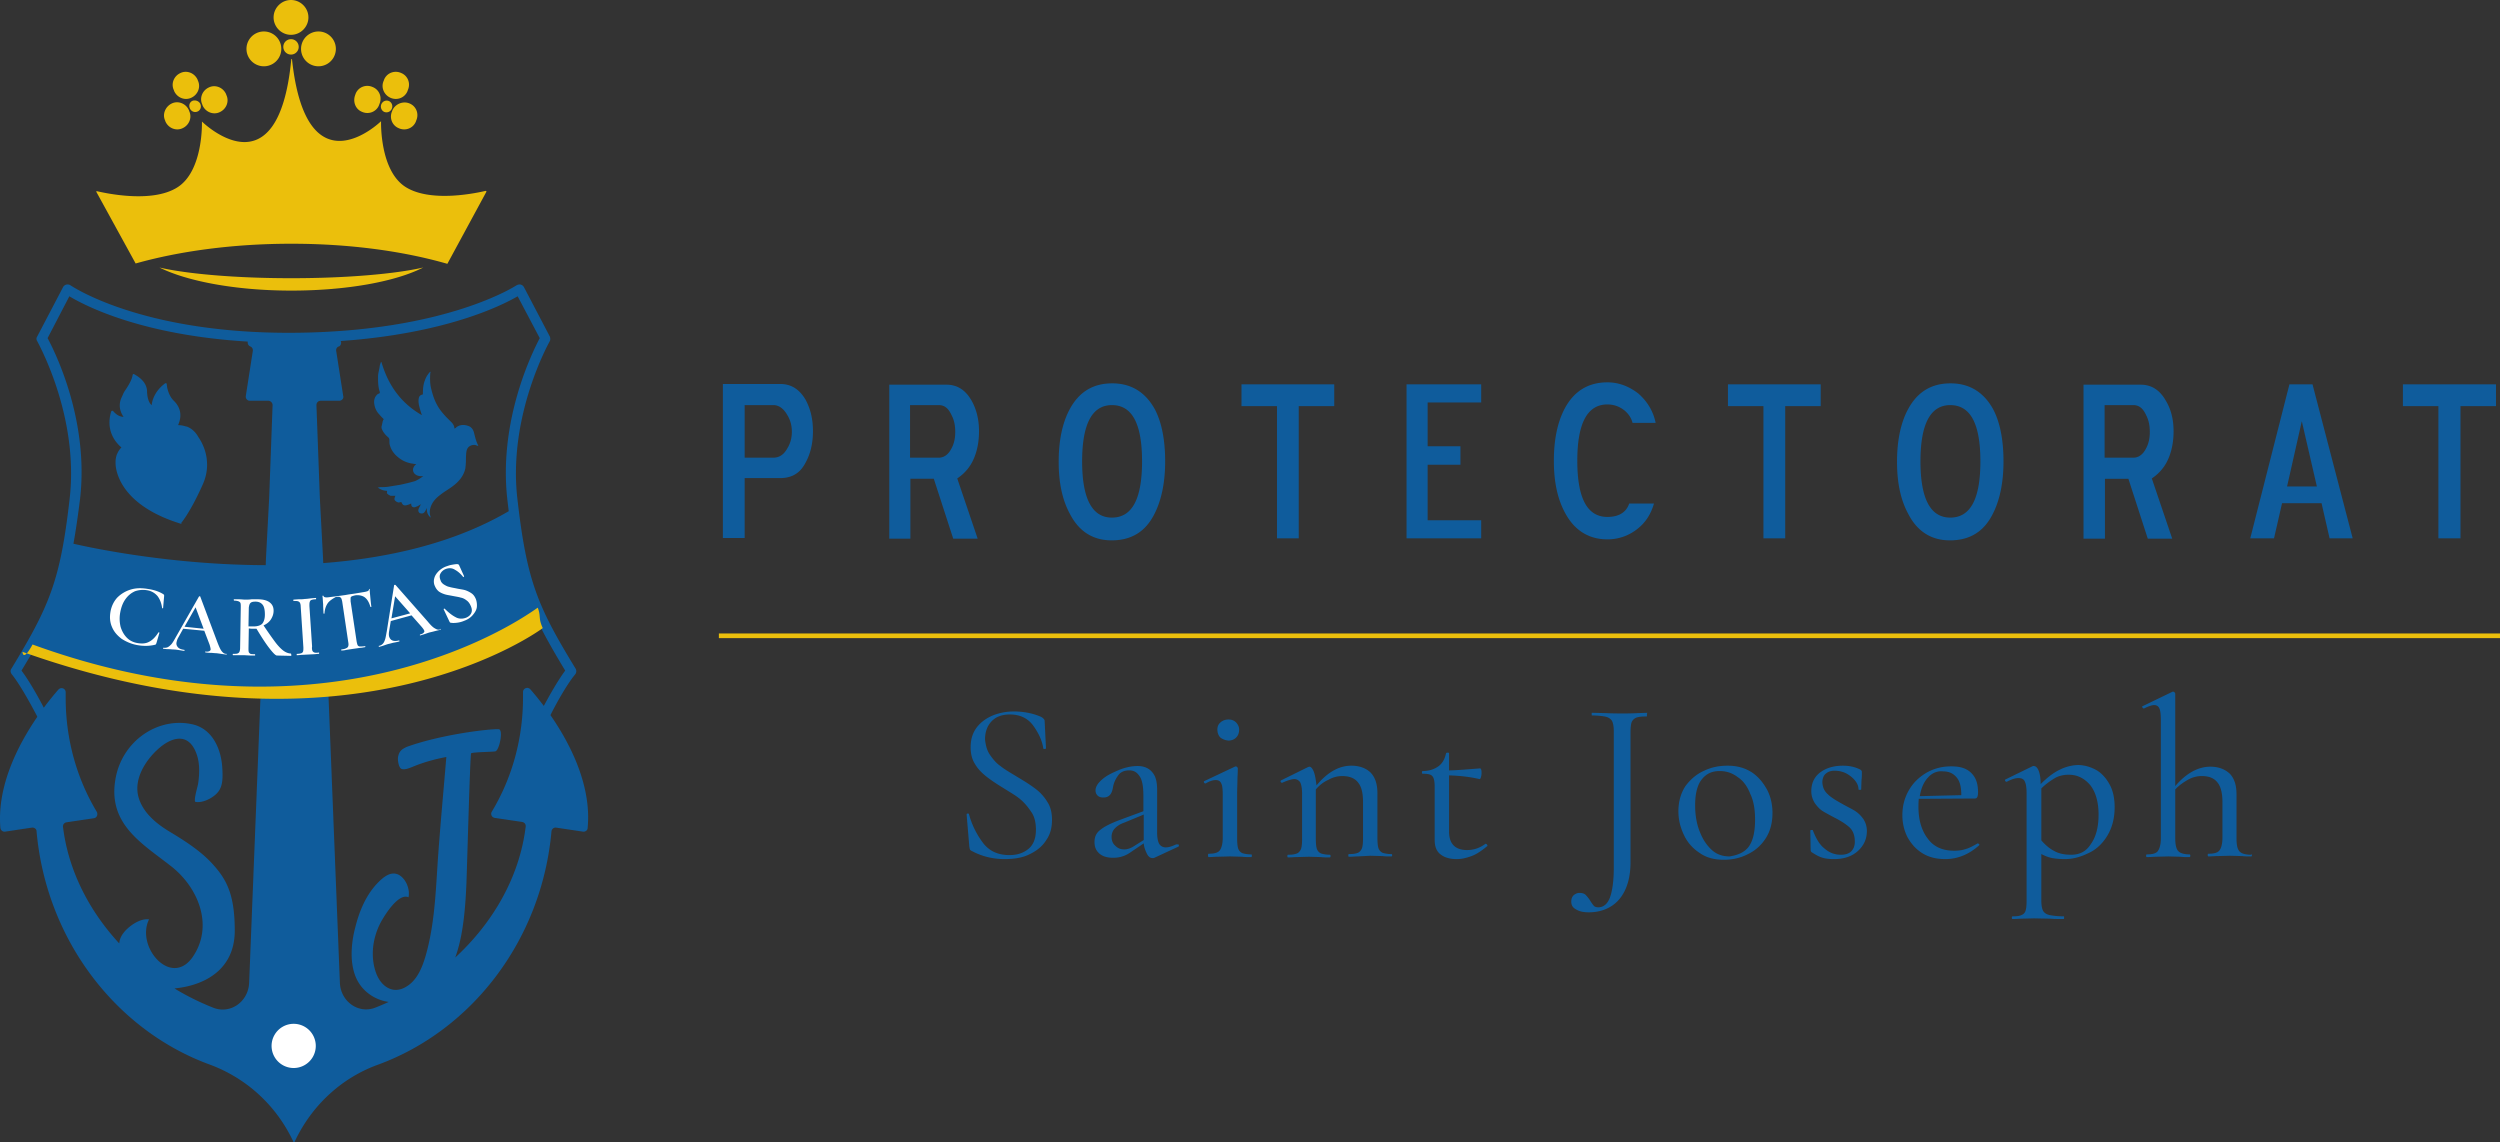 <svg xmlns="http://www.w3.org/2000/svg" width="600" height="274.16" viewBox="0 0 600 274.16"><rect x="0" y="0" width="600" height="274.16" fill="#333333" stroke="none"/><path d="M187.314 92.163h-13.82v36.962h5.222v-14.383h8.518c2.41 0 4.339-.884 5.624-2.893 1.447-2.25 2.25-4.981 2.25-8.356 0-2.893-.562-5.303-1.768-7.553-1.446-2.491-3.455-3.777-6.026-3.777zm1.607 15.508c-.803 1.446-1.928 2.17-3.294 2.17h-6.91V97.225h6.91c1.285 0 2.41.804 3.294 2.33.804 1.286 1.125 2.652 1.125 4.099 0 1.366-.321 2.732-1.125 4.017zm40.819 7.151c1.687-1.124 3.053-2.651 3.937-4.66.884-2.009 1.286-4.259 1.286-6.67 0-2.892-.643-5.302-1.768-7.311-1.446-2.571-3.455-3.857-6.026-3.857h-13.74v36.962h5.062v-14.383h5.624l4.66 14.383h5.866l-4.901-14.464zm-1.366-7.231c-.723 1.446-1.768 2.25-3.054 2.25h-6.91V97.225h6.91c1.366 0 2.33.804 3.054 2.411.643 1.205.884 2.571.884 4.018 0 1.446-.241 2.732-.884 3.937zm48.693 15.749c1.687-3.295 2.571-7.553 2.571-12.615 0-5.063-.803-9.24-2.41-12.375-2.25-4.178-5.705-6.347-10.285-6.347-4.66 0-8.036 2.089-10.285 6.347-1.688 3.214-2.572 7.393-2.572 12.455 0 4.901.804 9 2.652 12.454 2.17 4.259 5.544 6.428 10.044 6.428 4.66 0 8.115-2.008 10.285-6.347zm-17.356-12.615c0-9 2.41-13.5 7.151-13.5 4.821 0 7.232 4.42 7.232 13.5s-2.41 13.499-7.232 13.499c-4.74 0-7.151-4.5-7.151-13.5zm51.987 18.48V97.467h8.518v-5.223h-22.258v5.223h8.518v31.738h5.222zm43.792-4.339h-12.856v-13.338h7.874v-4.42h-7.874V96.584h12.856v-4.34h-17.918v36.962h17.918v-4.339zm30.293-27.801c1.366 0 2.651.402 3.776 1.205 1.125.804 1.928 1.928 2.25 3.214h5.544c-.562-2.732-1.928-5.062-4.098-6.99-2.25-1.768-4.74-2.732-7.472-2.732-4.58 0-8.036 2.089-10.285 6.347-1.688 3.214-2.572 7.393-2.572 12.455 0 4.901.804 9 2.652 12.454 2.25 4.259 5.705 6.428 10.205 6.428 2.57 0 4.981-.803 7.07-2.41 2.01-1.527 3.375-3.616 4.098-6.187h-5.946c-.723 2.17-2.57 3.214-5.222 3.214-4.822 0-7.232-4.42-7.232-13.5 0-8.999 2.41-13.498 7.232-13.498zm51.184-4.821h-22.258v5.223h8.517v31.738h5.223V97.467h8.518v-5.223zm31.176-.241c-4.66 0-8.035 2.089-10.285 6.347-1.687 3.214-2.571 7.393-2.571 12.455 0 4.901.803 9 2.651 12.454 2.17 4.259 5.545 6.428 10.044 6.428 4.66 0 8.116-2.008 10.285-6.347 1.688-3.295 2.572-7.553 2.572-12.615 0-5.063-.804-9.24-2.411-12.375-2.25-4.178-5.705-6.347-10.285-6.347zm-.08 32.22c-4.741 0-7.152-4.5-7.152-13.498s2.41-13.5 7.152-13.5c4.82 0 7.231 4.42 7.231 13.5s-2.41 13.499-7.231 13.499zm53.273 5.063l-4.902-14.464c1.688-1.124 3.054-2.651 3.938-4.66.883-2.009 1.285-4.259 1.285-6.67 0-2.892-.643-5.302-1.848-7.311-1.446-2.571-3.455-3.857-6.026-3.857h-13.74v36.962h5.142v-14.383h5.625l4.66 14.383h5.866zm-9.321-19.445h-6.91V97.225h6.91c1.366 0 2.33.804 3.053 2.411.643 1.205.884 2.571.884 4.018 0 1.446-.24 2.732-.884 3.937-.723 1.446-1.767 2.25-3.053 2.25zm37.444-17.597l-9.401 36.961h5.705l1.928-8.437h9.482l1.928 8.437h5.544l-9.642-36.961h-5.544zm-.563 24.507l3.536-15.669 3.616 15.669h-7.152zm27.802-24.507v5.223h8.517v31.738h5.303V97.467h8.518v-5.223h-22.338zm-328.076 97.145c-1.044-.804-2.49-1.768-4.419-2.893-1.687-1.044-3.134-1.848-4.098-2.652-.964-.642-1.768-1.607-2.49-2.651-.724-1.045-1.045-2.25-1.206-3.696 0-1.768.482-3.214 1.527-4.34.964-1.044 2.41-1.687 4.419-1.687 2.41 0 4.259.884 5.544 2.572 1.286 1.767 2.17 3.535 2.491 5.544 0 .16.16.16.321.16.241 0 .322-.08.322-.24l-.322-6.509c0-.321-.401-.723-.883-.964-2.01-.884-4.26-1.286-6.509-1.286-1.768 0-3.455.322-5.062.964-1.527.643-2.893 1.607-3.857 2.893-.964 1.286-1.446 2.812-1.446 4.74 0 1.528.321 2.894 1.044 4.018.643 1.125 1.607 2.09 2.491 2.813.884.723 2.25 1.687 4.098 2.812 1.768 1.125 3.214 1.928 4.259 2.812 1.044.884 1.848 1.848 2.651 3.054.804 1.125 1.125 2.651 1.125 4.258 0 2.17-.642 3.697-1.848 4.66-1.205.965-2.651 1.447-4.5 1.447-2.651 0-4.74-.884-6.267-2.812a20.346 20.346 0 0 1-3.455-6.99c0-.162-.16-.162-.321-.162s-.241.08-.241.241l.642 7.634c.08.402.08.562.161.723 0 .08.16.241.321.321 2.33 1.286 5.063 2.01 7.955 2.01 2.33 0 4.42-.322 6.107-1.206 1.687-.804 3.053-1.928 3.937-3.375.964-1.366 1.366-2.973 1.366-4.82 0-1.688-.321-3.135-1.125-4.34a11.12 11.12 0 0 0-2.732-3.053zm34.07 13.258h-.402c-1.045.482-1.768.723-2.491.723-.723 0-1.286-.322-1.607-.884-.322-.562-.482-1.527-.482-2.732V189.55c0-1.848-.322-3.294-1.206-4.258-.803-.964-2.008-1.447-3.455-1.447-1.205 0-2.732.242-4.339.884-1.526.643-2.973 1.286-4.098 2.25-1.044.884-1.687 1.768-1.687 2.732 0 .482.16.884.482 1.205.321.322.723.483 1.446.483 1.286 0 2.01-.804 2.25-2.411a6.657 6.657 0 0 1 1.205-2.812c.563-.884 1.527-1.286 2.732-1.286 1.125 0 1.849.482 2.491 1.446.643.965.884 2.572.884 4.741v3.616l-5.865 2.17c-2.09.803-3.536 1.526-4.5 2.33-.964.723-1.366 1.687-1.366 2.892 0 1.125.321 2.01 1.125 2.732.803.723 1.928 1.045 3.294 1.045.804 0 1.527-.08 2.25-.322.804-.24 1.527-.642 2.41-1.285l2.733-1.848c.08 1.044.482 1.928.803 2.57.321.644.804.965 1.286.965.16 0 .321 0 .482-.08l5.705-2.652c.16-.08.16-.16.16-.321 0-.16-.08-.241-.24-.241zm-8.196-1.045l-2.17 1.366c-.964.643-1.768.884-2.49.884-.885 0-1.527-.241-2.17-.884-.643-.562-.884-1.285-.884-2.17 0-.803.321-1.526.803-2.008.563-.563 1.286-1.045 2.25-1.366l4.66-1.929v6.107zm20.329-23.864c.803 0 1.446-.322 1.848-.723.482-.483.723-1.125.723-1.929 0-.643-.322-1.285-.723-1.687-.482-.482-1.045-.723-1.848-.723-.804 0-1.527.321-1.929.723-.482.402-.723.964-.723 1.687 0 .884.321 1.527.723 1.929a3.733 3.733 0 0 0 1.929.723zm5.463 27.32c-.964 0-1.687-.161-2.169-.322a1.9 1.9 0 0 1-.964-1.125c-.161-.482-.241-1.366-.241-2.41v-10.286c0-1.687.08-3.133.08-4.339.08-1.205.08-1.928.08-2.169 0-.08-.08-.241-.16-.321-.08-.08-.241-.161-.322-.161l-.24.08-7.313 3.455c-.08 0-.16.161-.08.322.08.16.16.24.321.24h.08c.965-.562 1.768-.803 2.411-.803s1.125.241 1.366.884c.241.482.322 1.446.322 2.732v10.205c0 1.526-.322 2.571-.724 3.053-.401.563-1.285.804-2.651.804-.08 0-.16.08-.16.321 0 .321.08.402.08.482.883 0 1.606-.08 2.089-.08l3.133-.08 2.893.08c.562.08 1.205.08 2.17.08.08 0 .16-.08.16-.321s-.08-.322-.16-.322zm33.668-.08c-.964 0-1.688-.162-2.17-.322a1.9 1.9 0 0 1-.964-1.125c-.16-.482-.241-1.366-.241-2.41v-10.688c0-2.17-.482-3.776-1.607-4.981-1.045-1.045-2.652-1.688-4.66-1.688-2.893 0-5.705 1.527-8.357 4.741-.16-1.366-.321-2.41-.643-3.294-.321-.804-.723-1.206-1.044-1.206l-.322.08-6.508 3.215c-.08.08-.161.16-.08.321.08.16.16.241.32.241h.081c1.366-.643 2.41-.884 2.893-.884.643 0 1.205.402 1.446.884.241.563.402 1.446.402 2.652v10.767c0 1.125-.08 1.928-.241 2.41-.16.482-.563.965-.964 1.125-.563.241-1.206.322-2.17.322-.08 0-.16.08-.16.321s.08.322.16.322c.884 0 1.607-.08 2.09-.08l2.892-.081 2.893.08c.562.08 1.205.08 2.17.08.08 0 .16-.08.16-.32s-.08-.322-.16-.322c-.965 0-1.688-.161-2.17-.322a1.9 1.9 0 0 1-.965-1.125c-.16-.482-.24-1.366-.24-2.41v-11.812c.883-1.044 1.928-1.848 3.053-2.33a6.558 6.558 0 0 1 3.294-.884c1.687 0 2.973.482 3.777 1.527.803.964 1.205 2.49 1.205 4.66v8.678c0 1.125-.08 1.929-.241 2.41-.16.483-.563.965-.964 1.126-.563.24-1.206.321-2.17.321-.08 0-.16.08-.16.321s.08.322.16.322c.884 0 1.607-.08 2.09-.08l3.053-.161 2.892.08c.563.08 1.206.08 2.17.08.08 0 .16-.08.16-.321 0-.16-.08-.241-.16-.24zm22.74-2.412l-.161-.08c-1.366 1.045-2.893 1.527-4.42 1.527-2.892 0-4.339-1.527-4.339-4.42v-13.499c2.813.08 5.223.402 7.312.884.08 0 .241-.08.322-.402.08-.24.16-.642.16-.964 0-.402 0-.643-.08-.884-.08-.24-.16-.321-.241-.321-3.214.241-5.785.482-7.473.482v-4.098c0-.08-.08-.16-.321-.16s-.402.08-.402.16c-.321 1.446-.884 2.41-1.848 3.134-1.045.723-2.25 1.125-3.777 1.125-.08 0-.16.08-.16.321s.08.322.16.322c.804 0 1.527.08 1.849.24.401.161.642.483.803.884.16.483.241 1.125.241 2.01v12.775c0 1.607.482 2.812 1.527 3.536.964.723 2.25 1.044 3.776 1.044 1.286 0 2.41-.321 3.536-.723 1.125-.402 2.33-1.205 3.696-2.33.16-.08.16-.16.08-.322-.08-.16-.16-.24-.24-.24zm32.702-31.337c-.964 0-2.33 0-4.017-.08l-3.295-.08c-.08 0-.08.08-.08.321s0 .321.08.321c1.527 0 2.652.161 3.375.322.643.16 1.205.562 1.447 1.044.24.482.401 1.286.401 2.411v32.864c0 3.294-.401 5.705-.964 7.151s-1.527 2.25-2.732 2.25c-.402 0-.803-.08-1.045-.322-.24-.24-.562-.723-.883-1.205a8.254 8.254 0 0 0-1.125-1.446c-.322-.322-.804-.482-1.527-.482-.562 0-1.125.321-1.446.643-.322.401-.482.803-.482 1.446 0 .803.321 1.446 1.125 1.848.723.482 1.767.723 3.053.723 3.214 0 5.785-1.205 7.473-3.294 1.687-2.09 2.57-5.062 2.57-8.759V175.81c0-1.044.081-1.928.242-2.41.16-.482.562-.884 1.044-1.125.563-.241 1.366-.322 2.572-.322.08 0 .08-.08.08-.321s0-.321.08-.562l-2.33.08c-1.446.08-2.651.08-3.616.08zm30.936 14.062c-1.688-1.045-3.536-1.527-5.705-1.527-1.929 0-3.777.322-5.625 1.205-1.848.804-3.294 2.09-4.5 3.697-1.044 1.607-1.687 3.615-1.687 6.026 0 2.09.482 3.937 1.366 5.785.884 1.848 2.17 3.214 3.777 4.259 1.607 1.125 3.535 1.607 5.704 1.607 2.09 0 4.018-.402 5.866-1.366 1.848-.884 3.295-2.25 4.34-3.937 1.044-1.688 1.526-3.696 1.526-5.946 0-1.929-.402-3.857-1.286-5.545-.964-1.767-2.17-3.214-3.776-4.258zm-.643 17.918c-1.045 1.366-2.571 2.009-4.58 2.33-1.688 0-3.134-.482-4.34-1.607-1.204-1.124-2.169-2.57-2.892-4.5-.723-1.847-1.044-3.937-1.044-6.186 0-2.652.482-4.741 1.526-6.107 1.045-1.366 2.41-2.09 4.34-2.09 1.687 0 3.053.483 4.338 1.447 1.366.884 2.33 2.25 3.054 4.098.803 1.687 1.125 3.777 1.125 6.107 0 2.892-.482 5.062-1.527 6.508zm25.632-8.517c-.723-.482-1.768-.964-3.053-1.687-1.607-.884-2.813-1.607-3.616-2.411-.884-.804-1.205-1.687-1.286-2.812 0-.965.322-1.688.804-2.09.562-.482 1.205-.723 2.089-.723 1.446 0 2.732.402 3.937 1.366 1.205.965 1.848 2.01 1.848 3.134 0 .08.08.08.322.08.24 0 .321 0 .321-.08l.08-2.33c.08-.482.08-1.045.08-1.848 0-.322-.16-.482-.481-.643-1.286-.643-2.652-.884-4.098-.884-2.009 0-3.857.482-5.303 1.527-1.447 1.044-2.25 2.571-2.25 4.58 0 1.125.321 2.009.803 2.812.563.804 1.125 1.446 1.848 1.929.643.401 1.688.964 2.893 1.607 1.607.803 2.812 1.607 3.696 2.41.804.804 1.205 1.929 1.205 3.375 0 1.045-.321 1.768-.883 2.33-.563.563-1.447.804-2.491.804-1.447 0-2.732-.482-3.938-1.527-1.205-.964-2.008-2.41-2.732-4.259 0-.16-.16-.16-.321-.16-.241 0-.321.08-.321.16l.08 4.5c0 .402.08.562.321.723.884.563 1.688 1.045 2.572 1.286.803.24 1.767.321 2.732.321 2.49 0 4.419-.723 5.785-2.009 1.366-1.285 2.09-2.812 2.09-4.74 0-1.125-.322-2.01-.804-2.813-.563-.803-1.206-1.446-1.929-1.928zm29.328 7.714c-1.124.643-2.008 1.125-2.892 1.366-.723.24-1.607.401-2.732.401-2.732 0-4.902-.883-6.348-2.892-1.446-1.848-2.25-4.42-2.25-7.634 0-.482 0-1.124.08-1.928l13.5-.08c.482 0 .723-.482.723-1.447 0-2.089-.482-3.535-1.607-4.66s-2.652-1.607-4.821-1.607c-2.17 0-4.098.482-5.946 1.527-1.768 1.044-3.214 2.41-4.259 4.258-1.045 1.848-1.527 3.777-1.527 5.946 0 1.848.402 3.616 1.206 5.223.884 1.607 2.008 2.893 3.535 3.857 1.527.964 3.375 1.446 5.544 1.446 2.973 0 5.705-1.125 8.116-3.294a.244.244 0 0 0 0-.322c-.16-.08-.241-.16-.322-.16zm-11.972-15.75c.964-1.124 2.25-1.687 3.696-1.526 1.366 0 2.41.482 3.214 1.446.804.965 1.125 2.33 1.125 4.26l-9.963.24c.321-1.928.964-3.375 1.928-4.42zm40.578-1.767c-1.286-.723-2.652-1.205-4.34-1.286-1.526 0-3.133.402-4.58 1.125-1.526.724-3.053 1.929-4.58 3.456 0-1.366-.16-2.411-.481-3.215-.322-.803-.724-1.125-1.206-1.125-.08 0-.16 0-.321.08l-6.428 3.135c-.161.08-.161.16-.08.321.08.16.16.241.32.241h.081c1.205-.643 2.09-.884 2.812-.884.724 0 1.286.241 1.527.884.241.482.402 1.446.402 2.732v25.793c0 1.125-.08 1.928-.241 2.41-.16.563-.563.884-.964 1.045-.483.241-1.206.321-2.17.321-.08 0-.16.08-.16.322s.08.321.16.321c.884 0 1.607-.08 2.09-.08l3.053-.08 4.017.08c.804.08 1.848.08 3.134.08.08 0 .08-.08.08-.321s0-.322-.08-.322c-1.527 0-2.652-.16-3.455-.321-.723-.16-1.286-.563-1.527-1.045-.241-.482-.402-1.285-.402-2.41v-11.169c.965.482 1.768.803 2.652.964.884.16 1.928.241 3.053.241 1.848 0 3.616-.482 5.464-1.366 1.848-.803 3.375-2.17 4.58-4.098s1.848-4.258 1.848-6.99c0-1.929-.321-3.777-1.125-5.304-.803-1.526-1.848-2.731-3.133-3.535zm-1.447 17.677c-1.125 1.768-2.651 2.572-4.74 2.572-1.527 0-2.893-.241-4.018-.884-1.125-.563-2.17-1.447-3.134-2.571v-12.455c1.045-1.044 2.09-1.768 3.134-2.41 1.045-.643 2.25-.884 3.455-.884 2.09 0 3.777.884 5.143 2.49 1.285 1.608 2.008 4.018 2.008 7.071 0 3.054-.642 5.384-1.848 7.071zm38.409 2.572c-1.366 0-2.33-.322-2.732-.804-.483-.482-.724-1.526-.724-3.053v-10.607c0-2.17-.482-3.776-1.607-4.981-1.125-1.045-2.651-1.688-4.66-1.688-2.893 0-5.785 1.527-8.437 4.66V166.49c0-.08-.08-.241-.16-.322-.081-.08-.161-.16-.322-.16h-.16l-7.152 3.455c-.16 0-.16.16-.08.321.08.16.16.241.321.241h.08c1.125-.562 1.929-.804 2.41-.804.563 0 1.045.242 1.286.884.242.563.322 1.527.322 2.813V201.2c0 1.527-.322 2.491-.723 3.054-.402.562-1.286.803-2.652.803-.08 0-.16.08-.16.322s.08.321.16.321c.884 0 1.607-.08 2.09-.08l3.133-.08 2.893.08c.562.08 1.205.08 2.17.08.08 0 .16-.08.16-.321s-.08-.322-.16-.322c-1.367 0-2.331-.321-2.733-.803-.482-.482-.723-1.527-.723-3.054v-11.73c.884-.965 1.928-1.688 3.053-2.331a6.632 6.632 0 0 1 3.375-.884c1.607 0 2.893.482 3.696 1.527.804.964 1.205 2.571 1.205 4.74v8.518c0 1.526-.32 2.571-.723 3.053-.401.563-1.285.804-2.651.804-.08 0-.161.08-.161.321s.08.321.16.321c.885 0 1.608-.08 2.09-.08l3.134-.08 2.892.08c.563.08 1.205.08 2.17.08.08 0 .16-.08.16-.321 0-.16-.08-.241-.24-.08zm-427.873-102.93c-.964-.322-1.928-.322-2.812.32-.08.161-.241.242-.482.322 0-.562-.241-.964-.563-1.366l-1.446-1.446c-.884-.964-1.688-1.929-2.25-3.054-.643-1.205-1.045-2.57-1.366-3.937-.241-1.125-.241-2.25-.16-3.455 0-.08.08-.241.08-.402-.08.08-.161.08-.241.161-.483.562-.884 1.205-1.125 1.928-.402.965-.482 2.09-.482 3.134 0 .241-.08.322-.242.322-.401.08-.642.401-.723.723-.16.643-.08 1.366.08 2.009.161.723.402 1.446.643 2.169-5.062-2.893-8.115-7.232-9.722-12.776-.08.08-.16.08-.16.16-.081.242-.161.483-.242.804-.08.884-.402 1.688-.402 2.572 0 1.205 0 2.41.402 3.615.08.241 0 .402-.24.482-.162 0-.322.161-.403.242-.642.642-.803 1.446-.642 2.33.16.964.562 1.767 1.205 2.41.321.402.643.723 1.044 1.125-.321.482-.321 1.045-.482 1.607-.16.482.08.884.241 1.205a5.261 5.261 0 0 0 1.206 1.447c.401.321.401.562.401.964s0 .804.161 1.205c.321 1.045.964 1.929 1.848 2.652 1.045.884 2.25 1.446 3.696 1.607.241.08.482.08.724.08l-.242.241c-.723.724-.723 1.768.161 2.33.482.322 1.125.402 1.768.322-.16.16-1.527 1.125-2.25 1.286-1.125.321-2.17.562-3.294.803-.965.16-2.01.322-2.973.482-.563.08-1.125.08-1.688.08-.24 0-.402.08-.723.08.723.563 1.527.804 2.25.804 0 .242-.08.483 0 .643.16.161.321.322.562.402.161.16.402.16.643.16h.804c-.08.161-.161.242-.161.402-.16.402-.08.643.241.884s.643.402 1.045.241c.16 0 .321-.08.401.161.161.482.563.723 1.125.563.402-.08.723-.241 1.125-.402 0 .643.241.964.884.884.241-.08.402-.161.643-.241.321-.161.562-.322.884-.563-.08.08-.16.16-.16.241-.162.402-.403.723-.483 1.045-.16.482.08.884.402.964.482.16.884 0 1.125-.402.16-.24.321-.562.482-.884-.08.965.16 1.688.884 2.33v-.16c-.322-.884-.241-1.687.08-2.571.482-1.206 1.286-2.01 2.25-2.732.884-.723 1.928-1.286 2.892-2.01 1.527-1.124 2.732-2.49 3.134-4.418 0-.322.08-.643.08-.965.08-.964 0-2.008.161-2.973.161-1.205 1.125-1.687 2.09-1.607l.723.241v-.16c-.483-.884-.724-1.929-.965-2.893-.16-.803-.642-1.527-1.446-1.768zm25.713 59.62c.32-.402.32-.964.08-1.366-9.16-15.026-11.731-21.052-13.981-40.899-2.25-19.927 7.713-37.524 7.794-37.685.16-.321.16-.723 0-1.125l-6.187-11.811a1.277 1.277 0 0 0-.804-.643c-.321-.08-.643 0-.964.16-.16.08-16.874 11.17-53.595 11.41-36.64.242-53.353-11.329-53.514-11.41-.24-.16-.643-.24-.964-.16-.321.08-.643.321-.803.643L8.933 80.753a.965.965 0 0 0 0 1.125c.08.241 10.044 17.758 7.795 37.685-2.25 19.847-4.822 25.793-13.982 40.9-.321.401-.24.963.08 1.365 2.331 2.893 5.384 8.758 6.107 10.124l-.007.126C4.3 178.825-.758 188.705.095 198.71c.08.562.562.964 1.125.883l6.428-.964c.562-.08 1.125.322 1.125.884 2.33 26.114 19.123 47.81 41.622 56.005 8.678 3.214 15.91 9.723 20.007 18.481l.08.16h.161l.08-.16c4.099-8.758 11.33-15.347 20.008-18.48 22.58-8.277 39.292-29.972 41.623-56.006.08-.562.562-.964 1.124-.884l6.429.964c.562.08 1.125-.321 1.125-.883.983-10.244-4.243-20.32-8.926-27.077.88-1.792 3.697-7.099 5.953-9.805zm-78.263 74.004c-.16 4.58-4.5 7.633-8.598 6.026a60.813 60.813 0 0 1-9.33-4.632c7.71-.76 14.473-4.842 14.473-13.849 0-8.517-1.848-12.213-5.303-15.99-2.893-3.214-6.99-5.785-10.607-7.954-3.133-1.929-6.267-4.58-7.231-8.277-1.045-4.097 1.526-8.356 4.419-11.088 3.214-3.053 7.392-4.5 9.401.482.964 2.33.884 4.902.563 7.312-.08.804-1.125 3.937-.724 4.58 1.849.402 4.66-1.125 5.625-2.571 1.045-1.447.964-3.536.884-5.223-.16-4.5-2.17-9.562-6.99-10.767-8.357-2.009-17.276 3.937-18.723 13.419-1.687 10.686 6.67 15.266 13.58 20.73 6.348 5.062 10.044 14.062 5.142 21.454-5.142 7.794-13.9-2.17-10.606-8.839-2.009-.24-4.178 1.206-5.544 2.572-1.01 1.058-1.522 2.062-1.604 3.212-7.187-7.781-12.212-17.42-13.502-27.96-.08-.563.321-1.045.883-1.125l6.509-.965c.723-.08 1.044-.884.723-1.526-4.74-7.875-7.473-17.276-7.473-27.32v-1.366c0-.964-1.125-1.366-1.767-.643a70.34 70.34 0 0 0-3.48 4.325c-1.091-2.093-3.334-6.225-5.36-8.905a283.955 283.955 0 0 0 2.448-4.111c19.85 6.69 38.491 8.994 54.975 8.88l-2.783 70.119zm4.821-116.75c0 .481-.803 14.944-.803 15.507l-.042 1.052c-22.22-.057-41.143-3.986-46.146-5.15.57-3.141 1.083-6.662 1.592-10.767 2.17-18.883-6.026-35.274-7.794-38.569l5.223-10.044c3.89 2.334 17.44 9.336 42.826 10.87-.08.402.05.849.484 1.103.08 0 .08.08.16.08.402.16.643.643.563 1.044l-1.687 10.848a.977.977 0 0 0 .964 1.125h4.42c.562 0 1.044.482 1.044 1.044l-.804 21.856zm12.959 16.063l-.022-.556c0-.563-.804-15.026-.804-15.508l-.803-21.856c0-.562.401-1.044 1.044-1.044h4.42c.642 0 1.125-.563.964-1.125l-1.688-10.848c-.08-.401.161-.883.563-1.044h.08c.558-.3.648-.871.448-1.318 25.135-1.78 38.585-8.48 42.46-10.735l5.303 10.044c-1.767 3.375-9.883 19.686-7.794 38.569.115 1.024.232 2.003.35 2.959-13.257 7.77-29.139 11.274-44.521 12.462zm49.715 30.299c-.642-.723-1.767-.241-1.767.643v1.366c0 10.044-2.732 19.445-7.473 27.32a.992.992 0 0 0 .723 1.526l6.509.964c.562.08.964.563.883 1.125-1.485 12.18-7.917 23.135-16.918 31.427 1.65-4.43 2.39-10.301 2.696-17.847.161-4.179.884-31.016 1.125-31.177.563-.321 5.384-.321 5.866-.482.964-.402 1.928-5.303.723-5.303-2.49-.08-13.74 1.285-21.856 4.178-1.366.563-2.008 1.125-2.25 2.41-.16.644.08 2.492.724 2.893.803.482 2.57-.401 3.214-.642 2.41-.965 5.062-1.688 7.633-2.17-.643 7.714-1.366 15.428-1.928 23.141-.563 7.714-.723 15.588-2.652 23.142-.803 3.133-2.009 6.99-4.901 8.758-3.375 2.17-6.348-.08-7.473-3.455-1.286-3.857-.723-8.116 1.125-11.732.803-1.526 4.258-7.312 6.75-6.187.401-1.848-.563-4.419-2.33-5.383-1.849-.964-3.617.482-4.902 1.768-2.893 2.892-4.58 6.91-5.545 10.847-1.044 3.937-1.446 9 .483 12.696 1.48 2.838 4.384 4.77 7.544 5.189-1.083.5-2.179.967-3.286 1.4-4.017 1.526-8.276-1.527-8.437-6.027l-2.817-71.007c27.807-2.877 46.932-11.811 51.176-13.943 1.562 3.04 3.435 6.271 5.718 10.062-1.892 2.56-3.976 6.313-5.132 8.486a69.364 69.364 0 0 0-3.225-3.986zm-82.28-62.996c-.08-.08-.16-.08-.321-.08-.625-.208-1.308-.347-1.95-.331 1.075-2.418.51-4.4-1.103-5.936-1.206-1.206-1.607-3.215-1.607-3.938 0-.16-.242-.24-.402-.16-3.134 2.33-3.214 5.222-3.214 5.222s-1.045-.562-1.125-3.374c-.08-2.25-2.17-3.536-3.054-4.018-.16-.16-.401 0-.401.16-.08.644-.482 1.849-2.01 4.018 0 .08-.24.402-.24.482-.16.402-.402.884-.563 1.286-.883 2.41.643 4.259.643 4.259-1.205 0-2.089-.884-2.49-1.366-.161-.16-.402-.08-.483.08-1.447 4.737 1.25 7.64 2.453 8.625a4.9 4.9 0 0 0-1.006 1.5c-.242.482-.322 1.044-.402 1.606v.563s-.563 9.722 15.829 14.704l-.08-.24s2.17-2.492 5.142-9.16c2.09-4.58.804-8.84-1.044-11.491-.563-1.045-1.447-1.929-2.572-2.41z" fill="#0f5c9c"/><path d="M172.53 152.025v1.125H600v-1.125H172.53zM7.808 154.677c-.595 1.107-1.041 1.76-1.38 2.125 78.985 27.702 123.835-6.062 123.835-6.062-1.124-2.41-.401-2.813-1.205-4.902-14.061 9.964-58.415 31.74-121.25 8.839zm-1.38 2.125c-.344-.121-.685-.234-1.031-.357 0 0 .046 1.422 1.032.357zM67.993 11.249a1.848 1.848 0 1 0 3.696 0 1.848 1.848 0 0 0-3.696 0zm1.928 47.247c13.982 0 26.838 1.768 37.444 4.821l9.401-17.356-.16-.16c-1.768.401-13.017 2.972-19.204-.884-6.348-3.938-5.946-15.83-5.946-15.83S73.536 46.604 70.08 14.222l-.16-.08c-3.134 33.105-21.455 15.026-21.455 15.026s.402 11.892-5.946 15.829c-6.267 3.937-17.838 1.205-19.284.884l-.16.08 9.48 17.276c10.527-2.973 23.464-4.741 37.364-4.741zm-.08-50.14c2.33 0 4.178-1.928 4.178-4.178C74.018 1.848 72.09 0 69.84 0c-2.33 0-4.178 1.928-4.178 4.178s1.848 4.179 4.178 4.179zm2.41 3.375a4.178 4.178 0 1 0 8.357 0 4.178 4.178 0 0 0-8.356 0zm-8.918 4.179a4.178 4.178 0 1 0 0-8.357 4.178 4.178 0 0 0 0 8.357zm-17.115 8.276c-.724.321-.965 1.125-.643 1.848.321.723 1.125 1.045 1.848.723.723-.321.964-1.125.643-1.848-.322-.643-1.125-.964-1.848-.723zm-4.42-2.33c.723 1.607 2.572 2.33 4.098 1.607 1.607-.724 2.33-2.572 1.607-4.098l-.08-.241c-.723-1.607-2.571-2.33-4.098-1.607-1.607.723-2.33 2.57-1.607 4.098l.08.24zm6.83 3.455c.723 1.607 2.571 2.33 4.098 1.607 1.607-.723 2.33-2.571 1.607-4.098l-.08-.241c-.723-1.607-2.571-2.33-4.098-1.607-1.607.723-2.33 2.571-1.607 4.098l.08.24zm-8.919 3.857c.723 1.607 2.571 2.33 4.098 1.607 1.607-.724 2.33-2.572 1.607-4.098l-.08-.241c-.723-1.607-2.571-2.33-4.098-1.607-1.527.723-2.33 2.57-1.607 4.098l.08.24zm52.47-2.33c.723.32 1.526 0 1.848-.724.321-.723 0-1.526-.643-1.848-.723-.321-1.527 0-1.848.723-.321.724 0 1.527.643 1.848zm1.526-3.375c1.607.723 3.456 0 4.098-1.607l.08-.241c.724-1.607 0-3.456-1.606-4.098-1.607-.724-3.455 0-4.098 1.607l-.08.24c-.724 1.527 0 3.375 1.606 4.099zm-6.83 3.374c1.608.724 3.456 0 4.098-1.607l.08-.24c.724-1.608 0-3.456-1.606-4.099-1.607-.723-3.455 0-4.098 1.607l-.08.241c-.643 1.608 0 3.456 1.607 4.098zm7.313-.401l-.08.24c-.724 1.608 0 3.456 1.606 4.099 1.607.723 3.455 0 4.098-1.607l.08-.241c.724-1.607 0-3.456-1.607-4.098-1.526-.643-3.374.08-4.097 1.607zM38.262 64.2c6.589 3.294 18.32 5.544 31.658 5.544 13.339 0 25.07-2.17 31.659-5.544-6.589 1.527-18.32 2.571-31.659 2.571-13.418 0-25.15-1.044-31.658-2.571z" fill="#ebbf0c"/><path d="M70.483 245.715a5.303 5.303 0 1 0 0 10.607 5.303 5.303 0 0 0 0-10.607zM39.387 143.106v-.321l-.161-.16c-.884-.563-2.09-1.045-3.777-1.287-1.446-.24-2.812-.24-4.097.161a7.665 7.665 0 0 0-3.214 1.929c-.804.883-1.366 2.008-1.608 3.294-.24 1.366-.16 2.571.322 3.696.482 1.205 1.286 2.09 2.33 2.893 1.125.723 2.41 1.285 3.857 1.527 1.366.24 2.732.24 4.098-.08.08 0 .16-.081.24-.081.081-.08.081-.16.162-.322l.723-2.49s0-.08-.08-.08c-.08-.081-.161 0-.161 0-.723 1.124-1.447 1.847-2.25 2.249-.723.402-1.607.482-2.652.321-1.044-.16-1.928-.562-2.651-1.285-.723-.723-1.206-1.607-1.527-2.652a8.237 8.237 0 0 1-.08-3.455c.24-1.286.643-2.33 1.285-3.214s1.366-1.446 2.25-1.848a5.856 5.856 0 0 1 2.893-.241c1.044.16 1.848.643 2.49 1.366.563.723.965 1.687 1.126 2.893.08.08.08.08.16.08 0 0 .08 0 .08-.08l.242-2.813zm14.865 13.82c-.402 0-.723-.24-1.045-.642-.321-.402-.643-1.125-1.044-2.17l-4.098-10.928c0-.08-.08-.08-.161-.08-.08 0-.16.08-.16.08l-5.545 9.723c-.402.723-.723 1.286-1.045 1.687-.32.322-.562.563-.883.724-.322.16-.643.16-1.045.16 0-.08-.08 0-.08.08 0 .081 0 .161.08.161.321 0 .643.08 1.125.08.562 0 .964.081 1.366.081.402 0 .803.08 1.366.16.482.081.884.162 1.125.162 0 .08.08 0 .08-.08 0-.081 0-.162-.08-.162-.643-.08-1.125-.24-1.447-.562-.321-.321-.482-.723-.401-1.205.08-.322.16-.723.401-1.125l1.206-2.17 5.062.482 1.286 3.375c.16.563.24.884.24 1.125 0 .16-.16.321-.32.402-.162.08-.483.16-.885.08 0-.08-.08 0-.08.08s0 .161.08.161c.241 0 .643.08 1.125.08s.964.081 1.286.081c.24 0 .723.08 1.286.16.562.081 1.044.161 1.285.161 0 .08.08 0 .08-.08s0-.08-.16-.08zm-9.964-6.508l2.652-4.66 1.928 5.142-4.58-.482zm22.177 6.91l3.375.08c.08 0 .08-.08.08-.16s0-.08-.08-.402c-.562 0-1.205-.24-1.768-.643-.562-.401-1.285-1.124-2.009-2.089a92.15 92.15 0 0 1-2.812-4.017c.723-.322 1.366-.804 1.768-1.447.402-.642.643-1.285.643-2.089 0-.884-.322-1.526-.964-2.009-.643-.482-1.608-.723-2.813-.723h-1.527c-.562.08-1.044.08-1.526.08-.402 0-.884-.08-1.527-.08H56.18c-.08 0-.08.08-.08.161 0 .08.08.16.08.16.482 0 .804.081 1.045.161.24.08.402.241.482.402.08.241.08.563.08.964l-.16 9.803c0 .482-.08.724-.161.965a.823.823 0 0 1-.482.401c-.241.08-.563.08-1.045.08-.08 0-.08.081-.08.161s0 .161.08.161h2.652l1.526.08h1.045c.08 0 .08-.08.08-.16s-.08-.161-.08-.161c-.482 0-.803 0-1.045-.08a.969.969 0 0 1-.401-.402c-.08-.241-.08-.563-.08-.964l.08-4.741c.482.08.803.08 1.125.08h.723c1.205 2.01 2.25 3.616 3.134 4.741.883 1.125 1.446 1.687 1.767 1.687zm-5.544-6.99h-1.286l.08-4.5c.081-.562.161-.884.402-1.125.241-.24.643-.321 1.206-.321.723 0 1.285.24 1.687.723.402.482.563 1.286.563 2.41 0 .965-.241 1.688-.643 2.17-.402.402-1.125.643-2.009.643zm15.588 6.267c-.482.08-.803.08-1.044 0a.823.823 0 0 1-.483-.401 2.028 2.028 0 0 1-.08-1.045l-.643-9.723c0-.401 0-.723.08-.964.081-.24.161-.402.402-.482.241-.08.563-.16 1.045-.16.08 0 .08-.081.08-.161 0-.161 0-.161-.08-.161l-1.045.08c-.642.08-1.205.161-1.607.161-.401.08-.883.08-1.526.08l-1.125.08c-.08 0-.08.081-.08.161 0 .161 0 .161.08.161.482 0 .803 0 1.044.08s.402.242.483.402c.08.161.16.482.16.884l.643 9.803c0 .402 0 .723-.08.964-.08.16-.161.322-.402.402-.241.08-.563.16-1.045.16-.08 0-.08.081-.08.161 0 .161 0 .161.08.161.482 0 .884-.08 1.125-.08l1.527-.08 1.527-.08c.24 0 .562-.081 1.044-.081.08 0 .08-.08.08-.161 0-.16 0-.16-.08-.16zm12.214-15.186c0-.08 0-.08-.08-.08 0 0-.081 0-.081.08 0 .24-.16.402-.402.482-.24.08-.562.16-1.125.241l-1.446.241c-.884.16-1.768.241-2.571.402-1.607.24-2.973.402-4.179.562-.723.08-1.125 0-1.205-.321-.08-.08-.08-.08-.16-.08-.081.08-.081.08-.081.16.08.402.08 1.045.16 1.929 0 .884.081 1.607.081 2.17.08.08.08.08.16.08.081 0 .081-.08.081-.08.08-1.126.402-1.93.884-2.572.482-.563 1.125-.964 1.848-1.366.402 0 .723-.08.884 0 .16.08.321.16.402.321.08.161.16.402.24.804l1.447 9.722c.08.402.08.724 0 .965a.724.724 0 0 1-.482.482c-.241.16-.643.24-1.205.321v.16c0 .081.08.081.08.081.482 0 .884-.08 1.205-.16l1.607-.242 1.688-.24c.24 0 .643-.08 1.125-.161.08 0 .08-.08.08-.161 0-.08 0-.08-.08-.08-.563.08-.965.08-1.206.08-.24 0-.482-.16-.562-.321-.08-.161-.16-.483-.241-.884l-1.446-9.643v-.803c0-.16.16-.321.321-.402.241-.08.482-.16.884-.24.803-.081 1.607.08 2.17.481.642.482 1.044 1.206 1.365 2.25 0 .08.08.08.161.08.08 0 .08 0 .08-.08-.08-.562-.16-1.286-.24-2.17-.081-.883-.161-1.606-.161-2.008zm16.873 9.642c-.401.16-.803 0-1.205-.241-.482-.241-1.044-.804-1.768-1.687l-7.713-8.759h-.161c-.081 0-.16 0-.16.08l-1.768 11.09c-.161.803-.242 1.445-.402 1.928-.16.482-.322.803-.563 1.044a1.587 1.587 0 0 1-.884.482c-.08 0-.08.08-.08.161.08.08.08.08.16.08.242-.08.644-.16 1.045-.321.482-.16.884-.322 1.286-.402.402-.08.804-.24 1.366-.321.402-.08.803-.16 1.045-.241.08 0 .08-.08.08-.161-.08-.08-.08-.08-.16-.08-.644.16-1.126.16-1.527 0-.402-.161-.643-.483-.804-.965-.08-.321-.08-.723 0-1.205l.402-2.49 4.982-1.367 2.41 2.732c.402.482.563.723.643.964.08.161 0 .322-.16.483-.161.16-.403.32-.804.401-.08 0-.08.08-.08.161 0 .08 0 .08.08.08.24-.08.562-.16 1.044-.321.482-.16.884-.321 1.206-.402.321-.08.723-.16 1.285-.321.643-.16 1.045-.241 1.286-.322.08 0 .08-.08.08-.16-.08-.08-.08-.08-.16.08zm-11.65-2.652l.883-5.303 3.616 4.098-4.5 1.205zm20.248-4.66c-.241-.562-.562-1.045-1.044-1.366a6.085 6.085 0 0 0-1.447-.723c-.482-.16-1.205-.241-2.009-.402-.723-.16-1.366-.24-1.848-.402-.482-.08-.884-.321-1.285-.562-.402-.241-.723-.643-.804-.964-.24-.563-.321-1.125-.08-1.607a2.363 2.363 0 0 1 1.205-1.125c.804-.322 1.607-.322 2.33.16.724.402 1.366.965 1.929 1.688.08.08.08.08.16 0s.08-.16.08-.16l-1.204-2.652c-.08-.161-.241-.242-.483-.242-.401 0-.803.08-1.285.161-.482.08-.884.241-1.366.402a5.106 5.106 0 0 0-1.768 1.125c-.482.482-.884 1.044-1.044 1.687-.161.563-.161 1.286.16 1.929.241.562.563.964.964 1.285.483.322.884.482 1.366.643.483.16 1.125.241 1.929.402.803.16 1.446.24 1.928.402.482.08.965.321 1.366.642.482.322.804.804 1.045 1.366.321.724.321 1.286.08 1.768-.24.482-.643.804-1.205 1.045-.884.321-1.768.321-2.571-.161-.804-.402-1.688-1.125-2.572-2.009h-.16c-.08.08-.08.08-.08.16l1.365 2.894c.08.16.161.321.322.321.402.08.884.08 1.526 0a6.385 6.385 0 0 0 1.768-.482c.884-.322 1.527-.804 2.009-1.366.482-.563.884-1.205.964-1.848.08-.643 0-1.366-.24-2.009z" fill="#fff"/></svg>